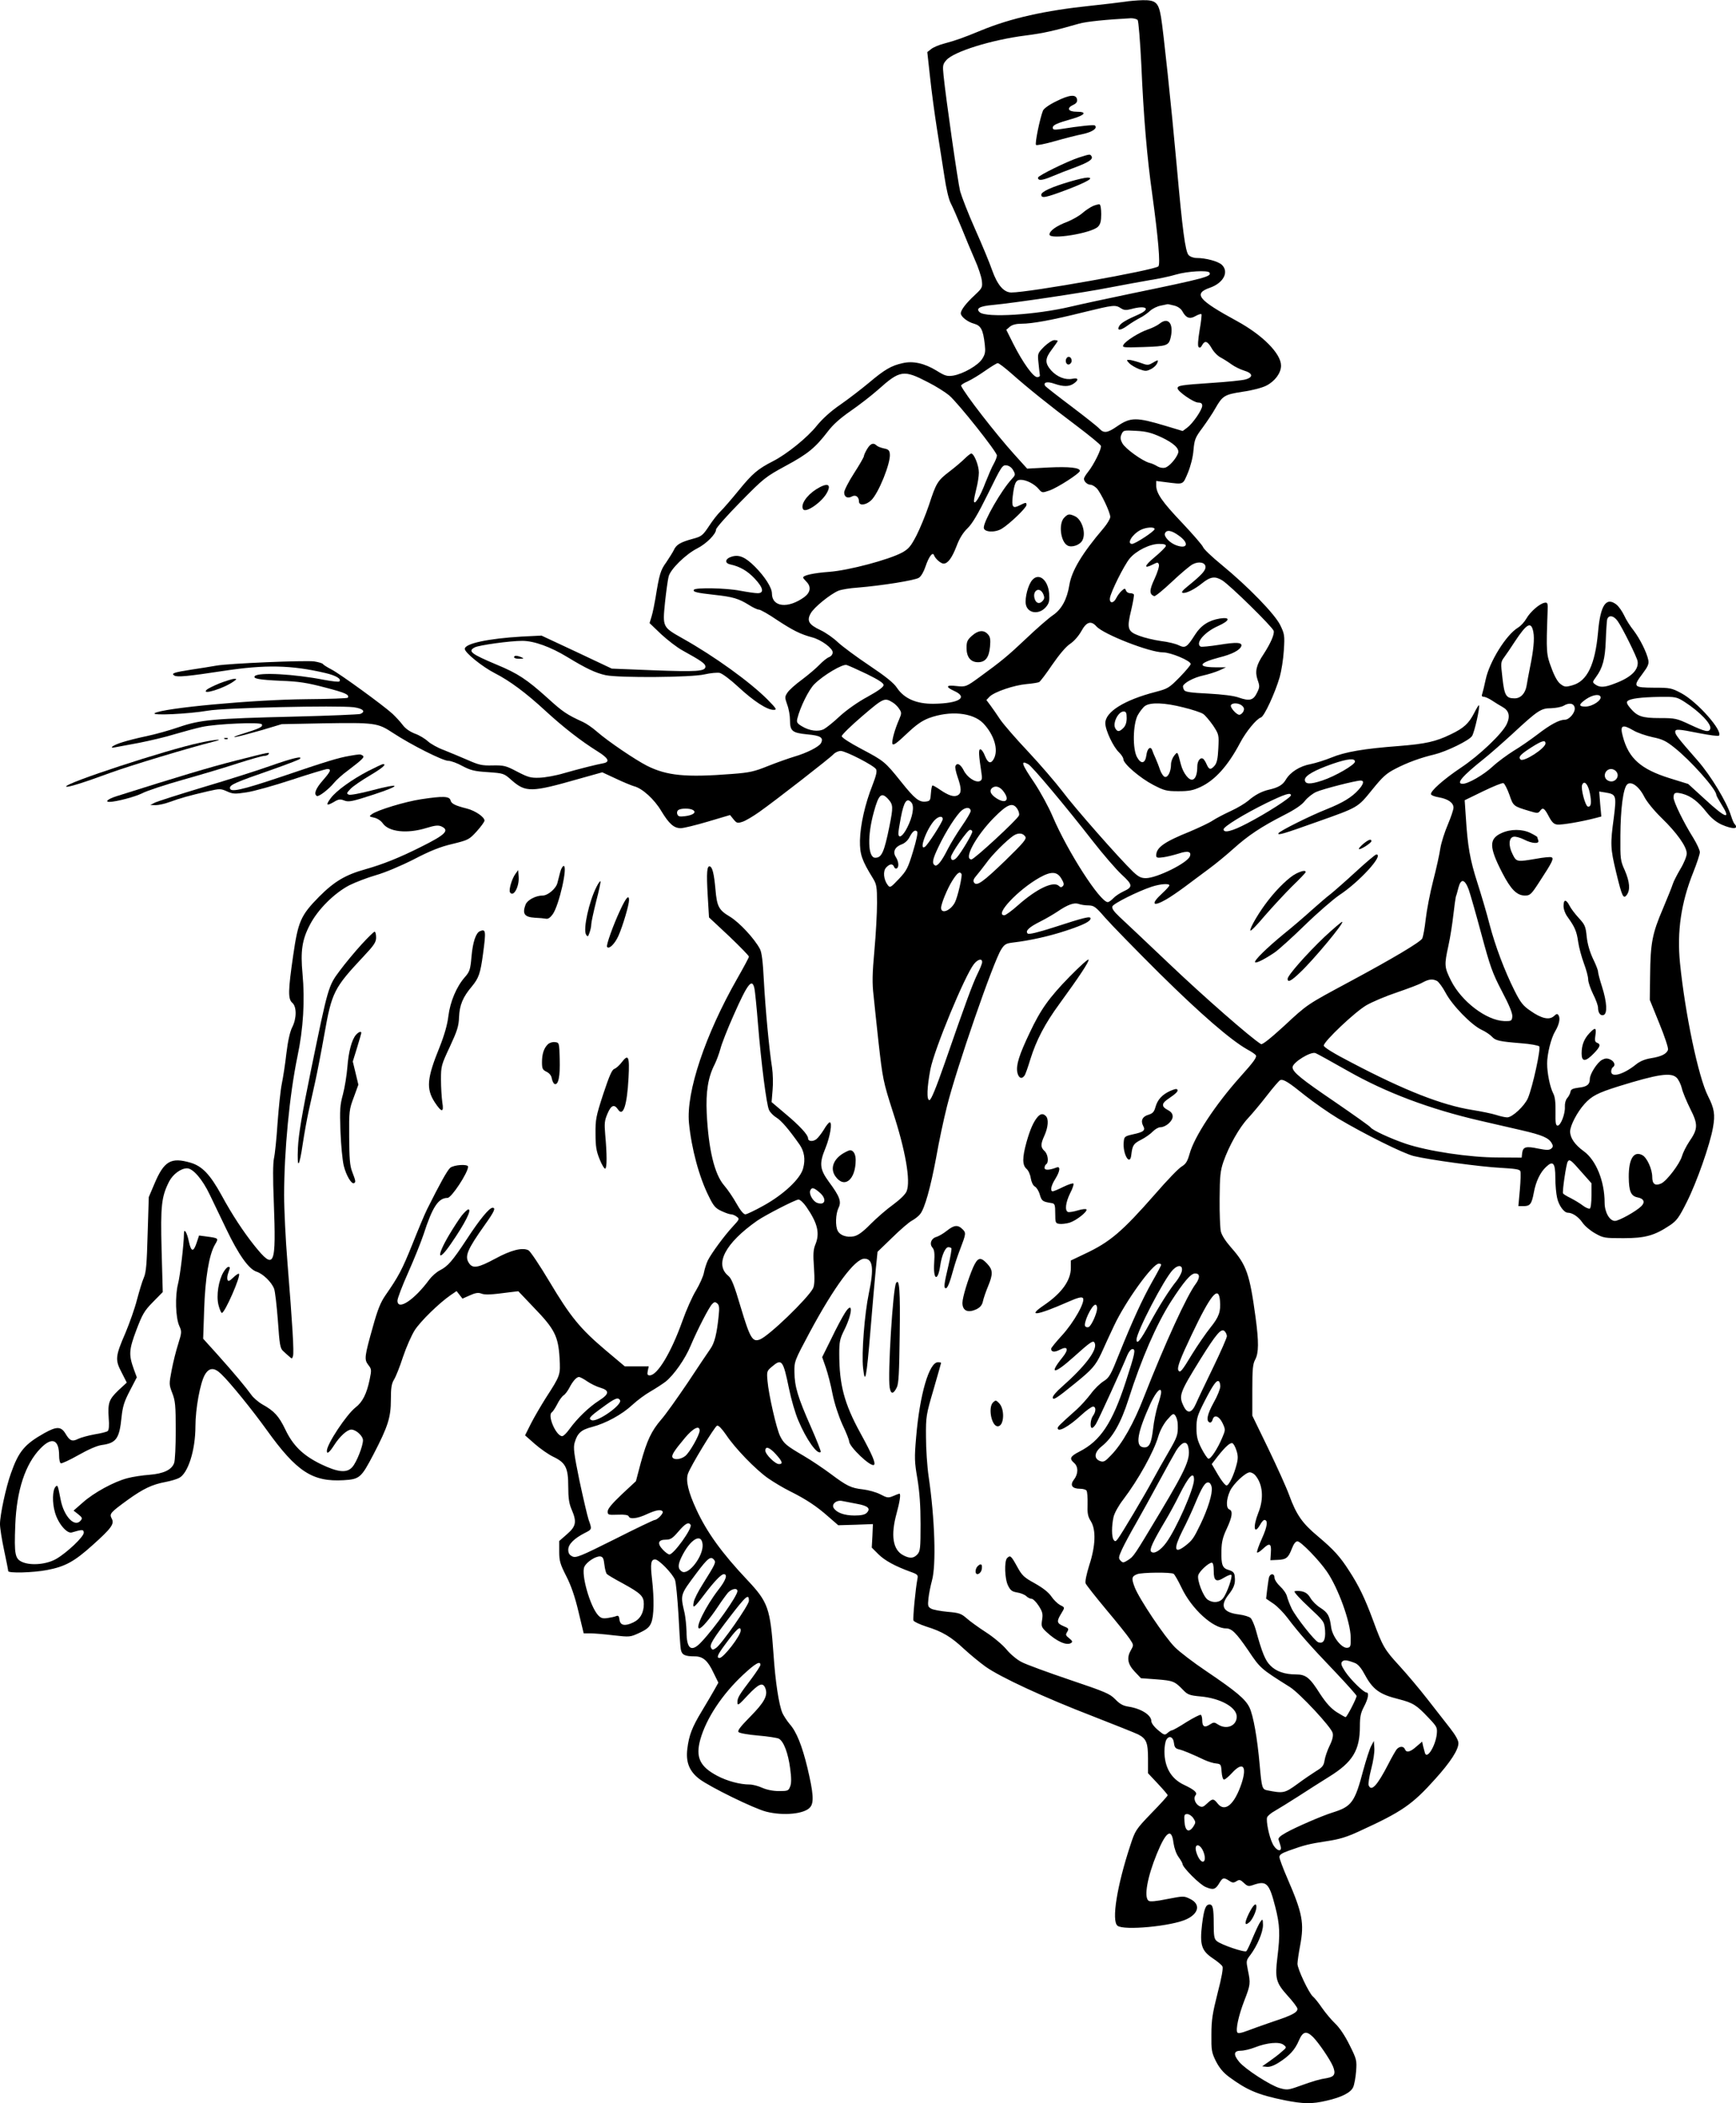 <?xml version="1.0" standalone="no"?>
<!DOCTYPE svg PUBLIC "-//W3C//DTD SVG 20010904//EN"
 "http://www.w3.org/TR/2001/REC-SVG-20010904/DTD/svg10.dtd">
<svg version="1.0" xmlns="http://www.w3.org/2000/svg"
 width="1057pt" height="1280pt" viewBox="0 0 1057 1280"
 preserveAspectRatio="xMidYMid meet">
<g transform="translate(0,1280) scale(0.1,-0.1)"
fill="#000000" stroke="none">
<path d="M6845 12789 c-27 -4 -119 -15 -204 -24 -279 -29 -487 -76 -667 -150
-111 -46 -154 -61 -225 -80 -31 -8 -67 -23 -80 -34 l-23 -18 17 -154 c9 -85
28 -226 42 -314 14 -88 34 -217 45 -287 11 -76 27 -143 39 -165 11 -21 40 -87
65 -148 24 -60 61 -148 81 -194 21 -46 40 -104 43 -128 5 -42 3 -46 -44 -90
-52 -48 -84 -90 -84 -110 0 -20 42 -53 81 -63 42 -12 55 -37 65 -126 5 -43 3
-59 -15 -87 -24 -40 -117 -93 -178 -103 -36 -5 -49 -2 -100 30 -74 45 -143 61
-207 46 -69 -15 -110 -39 -206 -120 -47 -39 -125 -99 -174 -133 -57 -39 -107
-84 -143 -128 -57 -72 -184 -174 -267 -216 -92 -47 -125 -75 -208 -177 -45
-55 -96 -114 -112 -129 -17 -16 -48 -56 -70 -90 -38 -57 -45 -62 -101 -77 -73
-20 -98 -35 -113 -69 -7 -14 -28 -47 -46 -74 -34 -46 -42 -73 -65 -217 -6 -36
-16 -85 -23 -109 l-13 -43 70 -67 c39 -36 97 -81 130 -99 116 -64 140 -81 140
-99 0 -29 -54 -32 -320 -22 l-250 10 -214 101 -214 100 -121 -6 c-202 -12
-346 -42 -346 -75 0 -23 108 -110 185 -149 88 -45 187 -118 305 -227 110 -101
215 -183 319 -248 66 -41 77 -64 34 -72 -43 -8 -139 -32 -238 -60 -49 -15
-117 -27 -151 -28 -53 -2 -69 3 -135 37 -68 36 -80 39 -149 38 -66 -2 -85 3
-155 34 -44 19 -109 46 -144 60 -36 13 -78 37 -95 52 -17 16 -53 38 -79 47
-31 12 -59 31 -75 53 -15 20 -43 50 -62 68 -57 52 -321 244 -372 270 -25 13
-49 28 -52 33 -3 5 -28 12 -54 16 -55 7 -520 -12 -596 -26 -28 -5 -96 -16
-150 -24 -109 -17 -125 -23 -105 -36 17 -11 83 -5 299 28 256 39 413 36 622
-13 64 -15 99 -36 84 -51 -4 -4 -46 1 -94 10 -180 35 -395 47 -420 23 -15 -16
27 -23 156 -29 112 -4 162 -12 272 -41 123 -32 148 -43 138 -62 -2 -4 -115 -8
-253 -9 -327 -3 -873 -54 -923 -85 -24 -16 206 -5 323 15 100 18 788 33 889
21 57 -8 75 -27 39 -41 -10 -3 -189 -11 -398 -16 -497 -12 -573 -19 -703 -63
-57 -20 -147 -45 -200 -56 -54 -11 -119 -28 -147 -37 -56 -17 -86 -39 -45 -31
14 3 79 15 145 27 66 13 165 36 219 53 54 16 129 36 165 44 87 19 356 31 365
16 9 -15 -15 -26 -115 -57 -46 -14 -66 -23 -44 -20 22 4 94 23 160 42 l120 36
249 5 c321 5 335 3 428 -58 111 -73 304 -170 337 -170 16 0 55 -14 87 -32 50
-26 73 -32 155 -37 95 -7 97 -7 144 -49 86 -75 119 -75 409 8 l143 40 84 -39
c46 -22 96 -42 110 -46 49 -12 123 -79 165 -150 48 -79 77 -105 119 -105 17 0
91 18 165 40 l135 40 21 -26 c20 -24 24 -25 55 -15 19 6 64 33 101 59 98 69
432 329 453 352 10 11 30 20 44 20 32 -1 201 -88 215 -111 7 -13 1 -38 -22
-98 -45 -113 -74 -242 -76 -336 -1 -84 11 -120 79 -230 22 -36 25 -51 25 -150
0 -60 -7 -191 -16 -289 -13 -142 -14 -200 -5 -275 5 -53 19 -180 30 -283 25
-223 29 -242 87 -423 77 -235 110 -423 84 -485 -7 -18 -40 -50 -82 -81 -38
-27 -100 -81 -137 -118 -49 -50 -78 -70 -103 -75 -43 -8 -83 6 -97 33 -16 29
-13 103 4 139 20 39 8 71 -59 161 -55 76 -59 110 -20 204 28 69 43 157 26 157
-5 0 -22 -20 -36 -45 -15 -24 -36 -51 -47 -59 -22 -15 -49 -12 -49 7 0 21 -53
78 -137 148 l-85 72 6 73 c4 40 2 101 -3 136 -18 113 -41 361 -50 529 -6 119
-13 173 -24 194 -35 65 -125 161 -182 196 -69 41 -80 62 -89 169 -8 89 -18
132 -33 137 -19 7 -22 -38 -14 -176 l8 -134 122 -114 c66 -63 121 -119 121
-125 0 -5 -32 -65 -71 -133 -195 -342 -312 -691 -294 -879 15 -155 62 -331
122 -449 28 -58 41 -71 76 -87 23 -11 49 -20 58 -20 8 0 24 -6 34 -14 19 -13
18 -16 -22 -59 -53 -57 -130 -162 -153 -207 -9 -19 -20 -53 -24 -75 -4 -22
-26 -71 -48 -108 -23 -37 -60 -121 -83 -186 -68 -191 -152 -331 -199 -331 -14
0 -16 6 -12 27 l6 28 -73 0 -73 0 -119 100 c-152 129 -211 200 -341 418 -58
97 -115 182 -126 188 -36 19 -106 2 -203 -51 -104 -56 -137 -62 -160 -26 -27
41 -10 81 97 232 58 81 68 104 47 104 -20 0 -79 -72 -156 -190 -89 -135 -115
-165 -165 -191 -20 -10 -49 -36 -64 -56 -91 -124 -194 -192 -194 -128 0 13 29
90 65 170 36 81 78 185 94 233 54 167 90 222 146 222 24 0 125 154 125 190 0
17 -86 12 -109 -7 -18 -16 -62 -95 -141 -253 -15 -30 -55 -126 -90 -214 -62
-154 -84 -195 -164 -310 -29 -42 -47 -87 -75 -188 -52 -184 -54 -201 -29 -234
20 -25 21 -30 9 -88 -18 -88 -44 -139 -86 -171 -55 -43 -175 -223 -175 -265 0
-22 17 -8 45 36 34 53 79 94 104 94 29 0 71 -39 71 -65 0 -35 -38 -132 -64
-162 -33 -39 -87 -34 -193 17 -108 53 -169 112 -216 211 -39 81 -67 112 -139
152 -26 15 -57 42 -69 60 -30 42 -103 130 -207 246 l-85 94 6 176 c6 192 30
336 66 397 23 39 23 39 -51 49 l-46 6 -14 -42 c-20 -61 -34 -59 -48 5 -11 55
-30 85 -30 49 0 -63 -23 -256 -36 -306 -19 -74 -15 -207 8 -257 15 -33 15 -39
-7 -109 -13 -40 -31 -112 -40 -160 -16 -84 -16 -87 4 -139 18 -46 21 -74 21
-227 0 -95 -4 -185 -10 -199 -15 -41 -64 -64 -149 -71 -42 -3 -103 -12 -136
-21 -81 -21 -204 -88 -271 -148 l-56 -49 28 -22 c25 -20 27 -25 15 -39 -37
-44 -103 27 -122 129 -17 87 -18 90 -30 78 -20 -20 -22 -98 -4 -158 19 -67 73
-130 102 -121 64 19 73 19 73 -2 0 -24 -101 -120 -166 -158 -57 -34 -152 -43
-206 -21 -47 20 -52 45 -45 226 8 211 61 372 154 467 70 72 113 54 113 -46 0
-21 4 -42 10 -45 5 -3 53 19 106 49 60 34 114 58 143 62 89 12 108 39 121 169
7 66 16 95 51 162 l42 81 -18 49 c-32 89 -30 118 15 238 37 97 48 117 101 171
l60 61 -7 254 c-7 273 -1 326 46 419 23 44 71 80 109 80 36 0 94 -67 139 -162
22 -46 67 -139 100 -208 74 -155 137 -244 184 -259 40 -13 92 -64 107 -104 6
-15 16 -103 23 -194 10 -147 14 -169 32 -185 12 -11 28 -26 38 -34 15 -14 17
-14 22 4 7 21 -3 188 -34 572 -11 135 -20 317 -20 406 0 271 33 612 81 844 36
170 46 342 31 504 -13 138 -3 208 46 300 48 92 147 190 238 238 38 19 111 47
163 62 56 16 149 55 230 96 100 52 162 77 236 94 97 24 101 26 148 77 26 29
47 58 47 65 0 22 -56 60 -106 73 -75 19 -96 30 -101 51 -7 25 -47 26 -179 6
-95 -14 -267 -66 -300 -91 -18 -13 -17 -14 14 -21 19 -4 41 -18 53 -35 37 -52
148 -64 265 -28 52 16 72 18 91 10 52 -24 27 -50 -122 -124 -133 -67 -234
-107 -340 -137 -122 -34 -189 -74 -282 -167 -112 -114 -128 -150 -158 -359
-31 -213 -32 -264 -5 -287 27 -23 27 -95 -1 -149 -13 -26 -26 -82 -35 -157 -7
-64 -20 -147 -28 -186 -8 -38 -19 -146 -26 -240 -6 -93 -16 -190 -22 -215 -6
-29 -7 -121 -1 -260 15 -400 5 -423 -119 -269 -66 83 -135 187 -200 307 -69
125 -117 175 -187 196 -120 35 -162 11 -221 -129 l-34 -80 -7 -225 c-5 -180
-9 -233 -23 -265 -10 -22 -28 -83 -42 -135 -13 -52 -45 -141 -69 -199 -63
-145 -65 -166 -25 -242 l32 -63 -51 -47 c-58 -56 -65 -76 -59 -170 4 -44 1
-72 -6 -78 -6 -5 -42 -14 -80 -20 -38 -7 -82 -19 -99 -27 -37 -19 -52 -13 -78
31 -27 45 -54 45 -128 4 -121 -68 -157 -111 -204 -244 -31 -86 -67 -255 -67
-310 0 -23 11 -94 25 -159 14 -65 25 -122 25 -127 0 -14 150 -10 235 6 112 21
168 52 280 153 115 103 133 129 115 161 -15 29 -8 36 96 112 97 70 151 95 231
110 32 6 69 17 84 25 54 28 99 169 99 314 0 107 29 264 57 313 26 45 57 47
100 5 52 -49 189 -218 276 -339 183 -255 279 -318 469 -307 98 6 107 14 182
157 89 171 106 226 106 333 0 72 4 97 19 122 11 17 36 80 55 139 20 59 52 132
72 163 36 55 147 163 216 211 l38 26 18 -23 18 -23 45 20 c33 15 51 18 69 11
24 -9 54 -8 175 8 l51 6 98 -103 c123 -127 145 -172 153 -302 6 -105 6 -106
-84 -245 -29 -46 -70 -116 -90 -155 l-36 -72 59 -52 c33 -29 83 -64 112 -78
76 -36 92 -67 92 -182 0 -69 5 -103 20 -138 33 -76 28 -103 -27 -151 l-48 -42
0 -65 c0 -57 6 -76 43 -149 29 -56 53 -126 74 -215 l32 -133 41 0 c22 0 85 -5
141 -12 99 -11 101 -11 157 15 45 21 61 34 72 61 17 41 19 143 5 266 -11 94
-7 120 19 120 22 0 107 -87 121 -125 6 -16 15 -111 21 -210 5 -99 11 -194 14
-211 6 -35 24 -44 86 -44 49 0 79 -26 113 -99 l30 -61 -24 -43 c-13 -23 -47
-81 -76 -129 -60 -99 -79 -148 -89 -231 -10 -81 12 -136 73 -183 63 -48 332
-180 407 -199 106 -27 235 -14 268 27 24 28 20 85 -17 241 -32 132 -66 218
-107 264 -17 20 -37 51 -45 68 -22 52 -43 192 -54 355 -20 284 -33 320 -160
455 -154 163 -246 290 -310 429 -49 106 -66 176 -51 218 16 46 162 286 177
292 9 3 29 -18 56 -57 54 -81 177 -208 253 -262 33 -23 94 -60 135 -80 100
-50 163 -92 234 -155 l60 -52 105 3 106 4 -3 -72 -4 -71 40 -40 c39 -39 102
-73 195 -107 45 -16 48 -20 43 -44 -11 -55 -29 -239 -24 -253 3 -7 39 -24 79
-37 97 -30 150 -62 229 -136 36 -33 94 -81 130 -107 91 -65 362 -190 653 -302
136 -53 261 -103 277 -111 50 -26 60 -50 60 -147 l0 -89 60 -64 c33 -35 60
-67 60 -70 0 -4 -44 -53 -99 -109 -96 -100 -99 -105 -129 -197 -81 -245 -115
-458 -78 -488 37 -31 333 -3 422 40 75 36 84 92 20 123 -38 19 -40 18 -140 -1
-68 -14 -105 -17 -113 -10 -29 22 -7 145 51 286 56 137 90 159 101 66 5 -33
17 -67 31 -86 13 -18 24 -37 24 -42 0 -21 107 -128 142 -141 45 -19 59 -15 82
24 20 34 27 36 61 14 19 -13 27 -13 44 -2 17 11 24 9 45 -11 22 -21 29 -22 57
-12 81 28 97 11 134 -134 28 -109 30 -167 13 -305 -16 -131 -9 -156 62 -235
33 -36 60 -72 60 -80 0 -22 -34 -40 -150 -78 -58 -20 -128 -45 -157 -56 -34
-13 -54 -17 -59 -10 -11 18 7 102 42 193 38 98 39 106 22 187 -11 56 -11 58
16 93 41 55 76 137 76 181 -1 37 -2 39 -15 21 -8 -10 -28 -53 -46 -95 -17 -42
-35 -80 -40 -85 -9 -10 -155 39 -181 62 -15 12 -18 32 -18 103 0 94 -5 119
-25 119 -24 0 -34 -27 -46 -121 -15 -125 -3 -161 66 -207 28 -19 54 -40 58
-49 6 -9 -5 -69 -29 -161 -31 -123 -38 -164 -38 -252 -1 -96 1 -110 27 -163
21 -41 44 -69 80 -96 110 -81 176 -109 337 -142 116 -23 168 -24 257 -3 92 21
147 49 162 82 7 15 15 59 18 97 5 67 3 74 -40 160 -27 55 -61 106 -87 130 -23
22 -59 65 -80 95 -21 31 -46 62 -56 70 -24 20 -94 168 -94 199 0 13 7 63 16
110 26 138 15 197 -77 409 -27 62 -49 121 -49 131 0 14 16 24 58 39 95 34 123
41 228 57 80 12 124 25 205 63 256 117 319 161 457 315 93 103 142 178 142
219 0 17 -18 49 -50 90 -27 35 -90 115 -139 178 -49 63 -126 154 -170 202 -91
99 -102 117 -161 278 -50 135 -87 211 -145 300 -56 88 -95 130 -191 211 -94
78 -131 131 -174 249 -17 47 -75 175 -128 285 l-97 200 0 155 c0 129 3 160 18
187 21 40 22 106 2 255 -36 265 -55 320 -149 426 -35 40 -58 76 -63 100 -4 20
-8 109 -7 197 1 137 4 169 23 225 34 97 97 209 150 265 26 28 78 90 115 138
38 49 74 91 81 94 20 7 50 -12 153 -95 52 -41 142 -104 200 -139 160 -95 393
-211 459 -228 94 -23 409 -66 531 -72 86 -5 115 -9 119 -20 3 -8 2 -59 -3
-114 l-9 -99 31 0 c40 0 50 12 63 82 12 67 39 124 75 157 42 40 56 24 56 -66
0 -43 5 -98 11 -123 10 -46 42 -90 65 -90 28 0 65 -25 89 -60 14 -21 49 -50
78 -66 49 -28 58 -29 172 -29 133 0 189 16 282 78 42 28 56 47 104 143 60 119
141 349 159 453 14 78 8 115 -30 190 -59 115 -140 503 -171 811 -19 192 7 368
81 552 22 55 40 110 40 122 0 12 -18 51 -40 87 -58 92 -120 219 -120 245 0 31
10 35 56 23 51 -14 95 -48 145 -112 28 -35 57 -59 91 -75 68 -30 109 -28 79 4
-5 5 -14 27 -21 49 -26 84 -123 245 -204 337 -120 137 -136 158 -136 174 0 19
17 18 147 -8 62 -12 115 -19 119 -15 27 27 -131 206 -228 258 -60 32 -68 34
-168 34 -125 1 -129 5 -69 85 33 44 40 60 35 84 -10 47 -50 127 -89 179 -21
26 -47 67 -58 92 -12 25 -33 55 -47 66 -63 49 -98 -4 -112 -170 -18 -196 -66
-296 -155 -321 -42 -12 -49 -11 -73 7 -18 13 -37 47 -56 99 -31 82 -32 95 -23
344 2 50 0 55 -18 52 -30 -5 -87 -54 -111 -96 -12 -21 -35 -46 -52 -56 -72
-44 -173 -207 -196 -315 -8 -39 -18 -78 -21 -87 -5 -13 -2 -18 8 -18 9 0 32
-10 50 -22 19 -13 49 -31 65 -40 40 -22 49 -56 26 -105 -27 -57 -166 -190
-279 -265 -106 -71 -188 -144 -182 -162 2 -6 23 -14 47 -18 57 -10 90 -33 90
-63 0 -13 -16 -59 -34 -102 -19 -44 -40 -109 -46 -145 -5 -36 -25 -126 -44
-199 -19 -74 -39 -178 -45 -232 -6 -55 -16 -107 -21 -118 -12 -22 -174 -119
-444 -264 -260 -140 -253 -134 -399 -270 -81 -74 -131 -114 -139 -109 -62 38
-351 291 -558 488 -140 133 -277 262 -304 287 -35 33 -47 51 -43 63 7 18 155
92 240 120 52 17 107 21 107 8 0 -5 -20 -27 -45 -50 -70 -64 -57 -83 25 -36
25 14 76 49 115 78 38 29 104 77 145 108 41 30 109 86 150 123 89 80 168 133
307 204 69 35 110 63 129 88 15 19 46 44 69 54 41 18 240 69 270 69 23 0 18
-22 -13 -56 -41 -46 -96 -79 -193 -118 -106 -42 -285 -132 -294 -146 -10 -16
29 -5 230 67 258 91 251 88 339 196 64 79 86 100 143 129 71 37 153 67 238 87
73 18 211 85 228 112 15 23 50 180 42 187 -2 2 -15 -19 -29 -47 -33 -64 -63
-92 -143 -130 -90 -44 -153 -58 -316 -71 -214 -16 -328 -36 -410 -70 -39 -16
-97 -34 -127 -40 -66 -12 -124 -49 -151 -95 -19 -32 -46 -48 -104 -61 -43 -10
-85 -32 -125 -67 -19 -16 -67 -45 -107 -63 -39 -18 -89 -44 -110 -58 -21 -14
-83 -43 -137 -66 -159 -64 -206 -98 -206 -146 0 -14 7 -16 43 -11 23 3 66 14
95 23 54 18 78 12 67 -17 -15 -41 -200 -132 -267 -133 -30 0 -45 7 -79 39 -86
83 -357 391 -430 489 -42 55 -136 164 -208 241 -73 77 -149 165 -170 195 -20
31 -48 70 -61 88 l-24 32 20 21 c30 29 147 69 224 76 36 3 71 9 77 12 7 4 43
51 80 106 43 62 83 110 109 127 24 16 51 47 68 77 31 57 59 66 92 29 43 -48
324 -158 405 -158 48 0 169 -51 169 -71 0 -6 -30 -42 -67 -80 -65 -66 -72 -70
-148 -90 -189 -49 -305 -121 -305 -190 0 -42 49 -146 84 -178 14 -14 26 -32
26 -41 0 -28 102 -115 181 -156 67 -35 81 -39 154 -39 65 0 90 5 135 26 88 41
167 129 240 267 36 69 101 148 128 156 20 7 85 147 114 246 10 36 22 109 25
162 6 92 4 100 -22 154 -33 67 -194 233 -357 367 -59 48 -110 97 -113 108 -4
11 -61 77 -127 147 -122 128 -158 180 -158 228 l0 27 63 -8 c106 -13 98 -17
130 58 17 42 31 96 34 139 6 63 10 75 55 135 27 37 62 89 78 118 44 77 56 84
166 101 58 8 118 24 144 37 53 27 90 77 90 122 0 73 -112 186 -270 272 -235
128 -266 166 -163 202 83 29 118 97 72 140 -23 21 -97 41 -153 41 -19 0 -40 8
-49 18 -20 22 -37 150 -72 542 -33 366 -82 826 -96 908 -15 87 -32 102 -111
101 -35 -1 -85 -5 -113 -10z m82 -111 c5 -7 15 -128 22 -268 14 -325 35 -568
67 -795 36 -263 50 -423 37 -436 -23 -23 -785 -159 -895 -159 -46 0 -85 45
-117 135 -15 44 -62 157 -104 251 -42 94 -82 198 -91 230 -14 56 -87 566 -101
705 -6 60 -5 68 17 93 45 52 276 124 483 150 110 14 175 29 325 72 46 13 167
25 316 33 17 0 36 -5 41 -11z m437 -1537 c15 -23 -23 -34 -469 -126 -148 -31
-317 -67 -375 -81 -211 -50 -513 -69 -554 -35 -27 23 -2 38 79 45 129 12 553
75 710 106 83 16 193 36 245 45 52 8 124 23 160 34 67 20 195 28 204 12z
m-213 -201 c22 -6 41 -20 49 -36 22 -40 45 -48 80 -27 16 9 32 14 35 11 3 -3
-2 -47 -11 -98 -10 -60 -12 -96 -6 -102 7 -7 14 -3 21 11 17 31 33 26 59 -19
12 -22 37 -47 55 -56 17 -9 47 -28 66 -42 18 -13 52 -30 75 -37 54 -16 59 -40
10 -54 -20 -6 -111 -15 -203 -21 -191 -13 -211 -16 -211 -33 0 -19 98 -87 126
-87 17 0 24 -6 24 -19 0 -25 -58 -109 -92 -134 l-27 -20 -103 31 c-180 54
-214 54 -297 -3 -58 -40 -80 -43 -107 -14 -10 12 -88 73 -171 136 -84 63 -155
119 -159 124 -14 23 13 29 55 14 55 -19 91 -19 119 1 32 22 28 37 -8 29 -43
-9 -94 11 -130 51 -39 45 -38 72 5 128 19 26 35 48 35 51 0 3 -10 5 -21 5 -12
0 -39 -18 -62 -40 -39 -40 -40 -41 -34 -98 3 -31 7 -64 8 -72 3 -9 -3 -15 -16
-15 -24 0 -88 89 -146 204 l-42 84 22 19 c15 12 39 18 71 18 65 0 186 22 378
70 184 45 193 46 227 24 19 -12 31 -13 62 -5 90 25 124 3 47 -32 -76 -33 -107
-52 -118 -69 -19 -31 4 -32 47 -1 23 17 58 38 77 48 19 9 47 29 62 43 15 14
44 28 65 32 21 4 40 8 43 9 3 0 21 -4 41 -9z m-995 -411 c98 -87 237 -199 400
-321 78 -59 144 -113 147 -121 6 -17 -44 -117 -79 -160 -13 -16 -24 -34 -24
-41 0 -17 21 -36 40 -36 9 0 26 -10 38 -22 26 -29 82 -146 82 -174 0 -11 -19
-43 -42 -70 -129 -151 -193 -258 -207 -344 -14 -87 -47 -148 -100 -184 -24
-16 -98 -80 -164 -143 -111 -105 -150 -137 -282 -233 -82 -60 -86 -61 -142
-55 -63 8 -68 -5 -13 -30 88 -40 28 -76 -126 -78 -103 -1 -178 31 -222 96 -19
30 -69 70 -169 137 -78 52 -164 116 -191 141 -27 26 -74 59 -106 74 -72 34
-85 57 -60 102 19 36 119 117 169 138 17 7 70 16 118 19 145 12 348 44 372 60
14 9 30 38 40 68 20 60 44 92 52 69 8 -22 42 -51 58 -51 26 0 51 34 79 106 17
46 39 82 67 109 29 28 64 87 126 213 80 163 86 173 111 170 16 -2 32 -13 41
-30 15 -26 14 -29 -10 -55 -62 -67 -169 -253 -169 -294 0 -28 67 -32 109 -7
49 30 151 128 151 145 0 17 -4 16 -41 -2 -42 -22 -50 -12 -43 53 10 83 19 102
49 102 34 0 85 -26 110 -57 20 -23 21 -23 65 -8 49 17 184 104 185 119 1 20
-65 27 -191 21 l-130 -7 -76 84 c-118 131 -304 371 -326 420 -2 5 16 17 40 27
24 11 72 40 107 65 36 25 70 46 76 46 7 0 43 -28 81 -61z m-506 -55 c48 -24
106 -61 129 -80 55 -47 291 -344 291 -366 0 -9 -9 -32 -19 -50 -11 -18 -33
-70 -51 -115 -32 -86 -69 -144 -70 -111 0 9 7 43 15 75 8 31 15 75 15 97 0 43
-29 115 -46 116 -5 0 -23 -14 -39 -30 -17 -17 -58 -52 -92 -78 -75 -57 -83
-71 -127 -206 -20 -59 -54 -142 -76 -185 -35 -67 -48 -82 -88 -104 -80 -43
-323 -108 -442 -117 -96 -7 -160 -21 -160 -35 0 -3 9 -14 20 -25 30 -30 25
-65 -12 -93 -100 -73 -198 -62 -198 22 0 34 -43 102 -103 162 -58 58 -96 75
-140 62 -42 -12 -48 -40 -10 -48 59 -13 105 -40 148 -86 53 -56 59 -89 18 -89
-16 0 -63 7 -106 15 -87 17 -273 20 -282 6 -8 -13 16 -19 125 -31 112 -12 148
-23 209 -61 25 -16 52 -29 62 -29 9 0 59 -28 110 -63 96 -63 143 -87 215 -106
55 -15 124 -66 124 -91 0 -12 -9 -24 -22 -29 -13 -5 -39 -26 -58 -46 -19 -20
-67 -61 -107 -91 -40 -29 -80 -65 -89 -80 -16 -24 -16 -29 -1 -72 10 -26 17
-68 17 -93 0 -68 13 -79 104 -88 82 -7 102 -20 85 -53 -12 -23 -88 -61 -164
-83 -33 -10 -104 -35 -157 -56 -84 -34 -113 -41 -220 -49 -283 -22 -397 -11
-519 50 -72 37 -235 147 -304 207 -27 24 -65 50 -85 59 -99 45 -125 63 -216
146 -127 114 -181 150 -312 204 -154 65 -175 81 -132 104 26 14 216 40 290 40
72 0 173 -37 275 -99 115 -70 173 -97 233 -110 83 -17 522 -14 602 5 35 8 77
12 92 9 16 -4 67 -42 114 -86 93 -86 174 -139 214 -139 22 0 19 6 -35 61 -107
108 -326 266 -519 374 -122 69 -122 68 -107 218 7 67 17 138 22 158 11 45 104
136 175 172 55 28 114 87 114 115 0 9 67 85 148 167 143 145 151 152 276 220
136 73 181 111 257 210 31 41 75 80 137 123 51 35 126 93 168 130 134 120 156
123 304 46z m1419 -334 c77 -36 114 -70 104 -98 -12 -34 -55 -82 -79 -88 -14
-4 -33 0 -47 8 -12 8 -34 18 -48 21 -43 11 -148 87 -165 119 -13 24 -14 36 -5
56 11 24 14 24 89 20 61 -3 94 -12 151 -38z m-39 -560 c0 -13 -118 -90 -137
-90 -35 0 1 59 52 85 34 17 85 20 85 5z m148 -40 c62 -44 54 -82 -12 -60 -41
13 -81 54 -73 74 10 24 40 19 85 -14z m-80 -64 c-2 -7 -32 -37 -67 -66 -65
-54 -70 -75 -11 -45 28 14 31 14 36 0 4 -9 -8 -48 -26 -87 -33 -70 -33 -95 -2
-106 6 -2 55 38 108 88 53 50 110 98 126 106 38 20 78 11 78 -17 0 -22 -25
-49 -105 -114 -36 -29 -45 -41 -33 -43 20 -4 71 21 118 59 50 40 78 44 122 17
48 -30 305 -282 313 -307 6 -20 -18 -75 -62 -143 -44 -65 -53 -105 -36 -155
14 -39 13 -46 -4 -80 -22 -45 -45 -51 -111 -28 -30 11 -97 19 -185 24 -105 5
-140 10 -147 21 -5 8 -8 20 -7 25 7 20 66 52 122 64 32 7 76 21 99 31 l41 19
-67 0 c-111 1 -100 27 26 60 77 19 125 44 134 69 7 23 -30 25 -134 8 -57 -9
-109 -14 -114 -11 -34 21 24 89 108 126 71 32 76 55 10 45 -68 -11 -116 -42
-152 -99 -49 -77 -59 -83 -99 -64 -17 9 -66 21 -109 26 -42 6 -101 20 -132 32
-71 26 -76 44 -48 158 11 47 18 89 16 93 -3 5 -13 8 -24 8 -10 0 -21 7 -24 16
-6 15 -8 15 -27 -2 -11 -10 -25 -29 -32 -43 -16 -34 -43 -35 -39 -1 5 37 86
200 121 242 40 47 122 88 179 88 31 0 43 -4 40 -14z m2751 -455 c29 -40 119
-222 122 -246 7 -52 -40 -98 -140 -135 -61 -24 -90 -25 -117 -6 -19 14 -19 15
3 45 41 55 56 111 60 221 2 58 6 115 8 128 7 31 39 28 64 -7z m-513 -67 c8
-42 1 -112 -20 -214 -8 -41 -18 -92 -21 -113 -8 -47 -36 -77 -73 -77 -52 0
-62 17 -74 123 -11 95 -11 98 12 129 13 18 42 60 63 93 74 112 100 126 113 59z
m-4058 -256 c71 -35 102 -55 102 -67 0 -12 -32 -35 -97 -71 -58 -31 -126 -79
-168 -117 -38 -36 -82 -71 -98 -80 -35 -18 -89 -11 -136 18 -28 17 -32 24 -26
47 17 69 70 176 104 209 54 54 172 124 196 116 11 -3 66 -28 123 -55z m4466
-136 c13 -21 -47 -62 -91 -62 -43 0 -42 13 4 45 37 25 77 33 87 17z m512 -33
c93 -60 168 -137 157 -165 -8 -22 -31 -17 -123 26 -81 38 -90 40 -183 40 -109
0 -138 10 -181 61 -19 22 -24 35 -17 42 16 16 83 24 197 26 96 1 102 0 150
-30z m-4819 -5 c13 -8 30 -25 38 -38 15 -22 15 -28 0 -63 -28 -64 -47 -134
-41 -150 5 -11 26 4 85 60 59 56 93 80 137 97 128 47 267 34 331 -32 66 -70
94 -161 64 -216 -18 -33 -36 -27 -54 18 -8 22 -21 40 -28 40 -12 0 -10 -35 7
-146 5 -33 3 -42 -11 -48 -27 -10 -78 25 -98 67 -19 37 -41 48 -50 24 -3 -7 4
-38 14 -67 24 -69 24 -97 0 -110 -23 -12 -55 -2 -109 35 -20 14 -40 25 -44 25
-4 0 -8 -21 -10 -47 -3 -44 -5 -48 -31 -51 -41 -5 -68 17 -151 121 -98 122
-103 126 -241 199 -70 37 -120 69 -120 78 0 8 56 63 125 122 131 112 136 114
187 82z m1768 -29 c54 -13 108 -31 121 -40 12 -8 39 -40 60 -70 36 -55 36 -57
32 -140 -3 -63 -9 -89 -23 -105 -24 -27 -33 -25 -48 8 -6 15 -16 30 -21 34
-17 12 -36 -13 -36 -46 0 -45 -10 -74 -27 -80 -22 -9 -59 38 -73 92 -21 81
-19 80 -41 53 -10 -13 -19 -36 -19 -51 0 -44 -18 -82 -37 -78 -9 2 -22 21 -30
43 -7 22 -20 54 -27 70 -8 17 -17 38 -20 48 -10 30 -31 13 -36 -29 -7 -51 -32
-57 -57 -12 -28 51 -25 199 4 255 13 23 33 49 45 57 33 23 120 20 233 -9z
m359 9 c12 -12 13 -20 6 -35 -6 -10 -17 -19 -24 -19 -18 0 -59 47 -51 59 9 16
51 13 69 -5z m2024 -12 c4 -28 -33 -72 -60 -72 -34 0 -88 -29 -166 -89 -42
-32 -108 -78 -147 -101 -38 -24 -96 -66 -127 -95 -55 -51 -149 -105 -182 -105
-43 0 -4 46 129 152 39 31 117 100 175 153 153 142 173 155 234 155 28 1 62 7
76 15 35 21 64 15 68 -13z m-2728 -62 c0 -27 -7 -47 -20 -60 -25 -25 -37 -25
-50 -1 -16 32 19 101 51 101 15 0 19 -7 19 -40z m3085 -75 c23 -14 76 -32 116
-41 60 -12 83 -23 134 -64 101 -80 255 -254 255 -287 0 -5 14 -30 30 -56 63
-99 30 -90 -98 28 l-103 94 -113 35 c-176 55 -250 121 -285 254 -19 68 -4 77
64 37z m-535 -79 c0 -30 -134 -116 -152 -98 -15 15 -2 30 65 73 64 41 87 48
87 25z m-1160 -111 c0 -19 -120 -89 -199 -115 -75 -25 -106 -23 -106 5 0 25
61 59 170 97 91 31 135 35 135 13z m-1989 -16 c23 -12 226 -254 392 -467 63
-81 142 -172 176 -204 69 -63 70 -76 11 -103 -21 -10 -49 -28 -61 -41 -12 -13
-28 -24 -34 -24 -47 0 -245 308 -336 522 -24 57 -74 148 -111 204 -79 116 -86
140 -37 113z m3577 -41 c32 -32 -8 -80 -48 -58 -34 18 -19 70 20 70 9 0 21 -5
28 -12z m-648 -144 c24 -70 24 -70 120 -99 49 -15 55 -15 66 -1 18 25 27 19
54 -32 19 -36 31 -48 52 -50 26 -3 146 17 230 39 l38 10 -7 76 -6 76 38 -6
c66 -11 68 -17 51 -153 -22 -161 -21 -186 14 -332 36 -149 44 -166 65 -138 22
30 18 79 -12 149 -27 59 -28 69 -27 212 1 163 17 287 41 311 24 23 72 -11 104
-74 15 -30 58 -83 105 -129 95 -92 154 -176 154 -217 0 -17 -17 -59 -39 -95
-21 -36 -42 -77 -46 -91 -4 -14 -31 -81 -60 -150 -65 -151 -76 -210 -78 -405
l-2 -150 58 -143 c32 -78 56 -150 53 -160 -8 -26 -41 -42 -104 -52 -37 -6 -68
-19 -91 -38 -76 -61 -151 -82 -151 -43 0 11 5 23 10 26 18 11 10 35 -15 47
-20 9 -31 8 -51 -2 -29 -16 -74 -86 -74 -116 0 -34 -18 -48 -67 -53 -37 -5
-49 -10 -51 -26 -2 -11 -11 -28 -20 -38 -9 -10 -15 -32 -14 -52 3 -42 -25
-115 -44 -115 -12 0 -14 17 -13 83 1 57 -3 93 -14 113 -20 39 -37 124 -37 182
0 58 24 155 49 196 24 40 32 78 21 96 -7 12 -12 12 -29 -4 -28 -25 -75 -15
-142 32 -46 31 -61 51 -97 122 -62 124 -118 273 -153 406 -16 64 -50 178 -74
253 -45 140 -59 221 -70 398 l-7 103 111 54 c62 30 118 53 125 50 7 -3 23 -34
36 -70z m490 10 c12 -59 8 -88 -13 -82 -15 5 -43 109 -34 131 12 31 36 6 47
-49z m-3566 4 c35 -50 7 -71 -47 -36 -39 25 -47 51 -20 67 21 11 46 0 67 -31z
m1746 -18 c0 -14 -149 -110 -265 -170 -93 -49 -145 -62 -145 -37 1 17 123 92
259 159 115 56 151 67 151 48z m-2453 -22 c32 -36 32 -48 8 -169 -32 -157 -47
-189 -86 -189 -45 0 -49 134 -8 280 29 106 46 121 86 78z m143 -23 c18 -22 7
-86 -26 -151 -27 -54 -54 -71 -54 -35 0 11 7 54 15 96 19 99 37 124 65 90z
m645 -39 c8 -13 13 -30 9 -39 -9 -24 -272 -267 -289 -267 -50 0 26 141 136
253 84 85 116 97 144 53z m-285 -12 c0 -8 -24 -49 -54 -92 -29 -42 -67 -104
-84 -137 -38 -76 -65 -110 -80 -101 -19 12 -14 37 22 112 45 95 112 199 143
223 26 21 53 18 53 -5z m-1690 6 c22 -14 0 -31 -49 -37 -33 -4 -42 -2 -47 12
-4 10 -1 21 7 26 18 11 70 11 89 -1z m1520 -55 c0 -16 -92 -159 -109 -169 -38
-24 10 109 59 162 24 25 50 29 50 7z m-181 -197 c-31 -102 -39 -117 -86 -167
-51 -54 -54 -55 -68 -37 -25 33 -30 84 -10 106 22 24 41 26 49 4 3 -8 10 -12
16 -9 15 9 12 42 -6 70 -20 31 -5 62 37 77 17 6 37 24 46 42 19 37 34 49 47
36 6 -6 -4 -53 -25 -122z m361 121 c0 -15 -67 -127 -93 -156 -20 -23 -37 -22
-37 1 0 21 101 166 116 166 8 0 14 -5 14 -11z m323 -31 c9 -13 -12 -38 -122
-145 -138 -133 -175 -159 -191 -133 -6 10 -2 22 14 40 12 14 39 48 59 75 37
53 125 140 167 169 30 20 59 17 73 -6z m-389 -226 c7 -11 -23 -141 -40 -174
-26 -50 -84 -73 -84 -33 0 25 39 120 70 168 29 45 43 56 54 39z m609 -30 c15
-25 17 -36 8 -45 -8 -8 -14 -8 -23 1 -33 33 -136 -16 -253 -120 -36 -32 -72
-58 -80 -58 -63 0 85 157 216 230 70 39 106 37 132 -8z m2479 -64 c9 -25 44
-147 77 -270 54 -200 67 -238 126 -351 46 -87 65 -135 63 -154 -3 -26 -6 -28
-49 -27 -109 4 -260 119 -324 246 -41 82 -42 94 -16 213 11 50 24 133 30 187
6 53 13 102 15 110 3 7 10 32 16 56 15 57 38 53 62 -10z m-2314 -98 c33 -1 43
-8 101 -75 36 -41 184 -193 330 -338 252 -249 435 -407 536 -464 25 -13 47
-29 51 -34 8 -13 -10 -38 -96 -134 -151 -169 -278 -362 -307 -467 -13 -46 -23
-62 -48 -77 -18 -10 -91 -86 -162 -168 -202 -230 -275 -292 -429 -364 l-84
-40 0 -45 c0 -76 -55 -153 -162 -226 -108 -73 -47 -65 140 17 63 28 87 34 95
26 19 -19 -55 -150 -129 -230 -35 -38 -64 -74 -64 -79 0 -20 20 -23 51 -7 51
27 59 4 17 -47 -84 -104 -50 -103 67 2 108 97 123 107 131 85 16 -41 -60 -141
-203 -267 -29 -25 -53 -53 -53 -62 0 -21 23 -6 135 85 105 85 125 108 161 184
17 39 52 114 77 167 70 149 235 378 273 378 8 0 14 -3 14 -7 0 -4 -24 -50 -54
-102 -62 -110 -122 -242 -203 -443 -50 -126 -59 -142 -94 -164 -21 -13 -56
-47 -77 -76 -22 -29 -61 -73 -88 -97 -103 -92 -114 -103 -114 -112 0 -28 66 8
141 77 32 30 66 54 74 54 19 0 19 -30 0 -56 -16 -21 -20 -74 -6 -74 5 0 15 10
23 23 14 21 161 343 192 420 9 21 22 37 31 37 21 0 17 -23 -41 -200 -82 -251
-154 -359 -282 -424 -56 -29 -63 -42 -32 -69 26 -22 26 -67 -1 -101 -26 -34
-12 -56 37 -56 18 0 36 -5 40 -12 4 -7 7 -43 6 -81 -2 -56 1 -75 20 -105 32
-52 29 -149 -10 -268 -17 -55 -26 -98 -22 -110 4 -10 61 -82 125 -159 65 -77
129 -157 143 -178 25 -37 25 -39 9 -67 -28 -47 -22 -86 21 -132 l39 -41 96 -7
c100 -8 109 -11 162 -66 26 -27 39 -32 105 -38 121 -11 220 -66 220 -123 0
-56 -62 -82 -115 -47 -21 14 -26 14 -49 -1 -31 -21 -46 -13 -46 25 0 16 -4 31
-8 34 -5 3 -44 -17 -88 -44 -43 -28 -83 -50 -88 -50 -5 0 -17 -7 -27 -16 -17
-15 -21 -14 -58 17 -24 20 -41 43 -41 55 0 37 -62 76 -139 88 -33 5 -53 16
-81 45 -33 34 -60 45 -279 119 -133 45 -264 93 -290 107 -27 13 -68 47 -92 76
-24 29 -80 76 -125 105 -45 29 -99 68 -119 86 -33 29 -47 33 -115 39 -42 4
-87 12 -100 19 -20 11 -22 17 -17 63 3 29 13 77 21 107 27 93 18 378 -20 635
-9 61 -16 169 -16 240 -1 125 1 136 46 289 25 87 46 160 46 162 0 2 -8 4 -19
4 -54 0 -111 -196 -133 -456 -11 -127 -10 -151 8 -255 13 -80 19 -162 19 -275
0 -145 -2 -164 -19 -183 -23 -25 -46 -27 -86 -6 -64 33 -78 121 -41 255 19 69
27 120 17 120 -2 0 -19 -6 -37 -14 -31 -13 -37 -12 -79 10 -25 13 -72 26 -105
30 -73 8 -98 20 -198 95 -43 32 -117 82 -165 110 -104 61 -119 73 -142 119
-22 43 -70 253 -77 336 -5 58 -4 61 27 87 60 51 68 41 104 -134 13 -64 38
-150 56 -192 49 -117 117 -213 137 -193 3 3 -24 71 -60 153 -79 179 -99 244
-100 332 -1 66 0 69 92 241 149 278 276 450 334 450 52 0 59 -59 27 -211 -26
-124 -45 -365 -35 -454 12 -109 21 -60 45 230 12 143 26 309 32 368 l11 109
89 86 c49 48 103 95 121 104 18 10 40 27 49 39 28 33 64 163 98 345 16 93 46
233 66 312 56 226 282 880 330 954 20 32 30 37 71 42 104 12 223 39 323 72
109 36 150 57 150 75 0 15 -38 6 -219 -53 -103 -33 -157 -46 -164 -39 -16 16
9 39 77 73 34 17 80 44 104 60 63 43 102 57 130 47 13 -5 40 -9 60 -9z m-648
-345 c0 -9 -13 -41 -29 -73 -29 -60 -70 -170 -199 -542 -53 -152 -83 -225 -93
-225 -18 0 -15 77 6 188 24 122 209 569 265 640 24 30 50 36 50 12z m2770
-115 c10 -6 34 -38 52 -72 40 -76 157 -196 219 -225 24 -11 52 -30 63 -42 22
-24 44 -29 179 -40 54 -4 103 -13 109 -19 11 -11 -40 -247 -69 -315 -21 -48
-95 -117 -126 -117 -13 0 -43 7 -68 15 -24 8 -89 21 -144 30 -184 29 -412 118
-739 290 -105 54 -166 92 -166 102 0 25 190 205 259 245 36 21 119 56 185 78
67 23 137 49 156 60 40 22 63 24 90 10z m-4156 -48 c3 -15 13 -110 21 -212 20
-244 52 -492 67 -524 6 -15 27 -36 45 -47 31 -19 76 -72 141 -164 29 -42 37
-90 22 -145 -16 -63 -118 -159 -241 -227 -52 -29 -102 -53 -111 -53 -11 0 -31
25 -54 66 -20 36 -54 86 -75 110 -59 68 -95 219 -106 439 -6 131 8 219 48 297
11 22 27 65 35 94 7 29 43 121 80 204 87 197 114 231 128 162z m3612 -499
c232 -132 500 -233 809 -304 72 -17 185 -43 252 -58 125 -29 164 -46 182 -80
8 -14 7 -22 -4 -31 -12 -10 -28 -10 -79 0 -75 16 -93 11 -98 -27 l-3 -28 -145
1 c-173 0 -425 38 -562 84 -91 31 -202 82 -213 99 -3 6 -102 76 -220 157 -203
138 -255 180 -255 209 0 29 111 98 140 86 9 -3 97 -52 196 -108z m2003 -42
c11 -11 25 -39 31 -63 5 -24 29 -80 51 -125 49 -96 48 -123 -6 -201 -18 -27
-38 -67 -44 -88 -13 -46 -92 -150 -126 -166 -37 -17 -55 -4 -55 39 0 48 -32
118 -60 133 -52 28 -84 -22 -83 -134 1 -86 13 -115 54 -123 38 -7 47 -29 23
-53 -32 -32 -137 -90 -161 -90 -33 0 -63 53 -63 111 0 130 -52 259 -127 313
-54 39 -83 81 -83 120 0 36 43 118 87 167 45 50 81 68 208 108 242 75 320 86
354 52z m-581 -572 l62 -70 0 -74 c0 -41 -4 -77 -10 -80 -5 -3 -25 5 -42 18
-18 14 -52 34 -75 46 -23 11 -44 24 -46 28 -6 10 19 178 28 193 11 18 19 12
83 -61z m-4639 -125 c47 -39 37 -83 -14 -64 -25 9 -50 53 -42 74 9 22 21 20
56 -10z m-79 -89 c69 -100 83 -161 54 -230 -12 -30 -14 -58 -8 -139 5 -75 3
-109 -6 -127 -33 -62 -266 -287 -322 -310 -46 -19 -61 6 -118 196 -39 132 -56
175 -75 190 -87 71 -20 199 175 336 51 35 232 128 252 129 9 0 31 -20 48 -45z
m2285 -394 c-4 -14 -18 -39 -31 -56 -43 -52 -109 -157 -163 -257 -56 -104 -81
-135 -81 -100 0 46 170 373 221 424 34 35 64 29 54 -11z m105 -30 c0 -10 -8
-29 -18 -42 -55 -72 -187 -360 -317 -691 -62 -160 -132 -284 -200 -354 -36
-38 -45 -43 -66 -36 -41 15 -37 54 10 91 65 52 116 141 162 285 79 248 170
455 256 591 80 124 123 175 149 175 17 0 24 -6 24 -19z m128 -146 c6 -66 -6
-100 -58 -164 -27 -34 -77 -106 -111 -161 -64 -106 -74 -117 -84 -100 -10 16
11 71 81 218 116 244 164 303 172 207z m-3052 -90 c-11 -110 -25 -168 -51
-204 -14 -20 -76 -112 -138 -206 -63 -93 -135 -195 -162 -225 -59 -69 -86
-126 -124 -264 l-29 -110 -86 -80 c-59 -56 -86 -88 -86 -104 0 -21 3 -22 62
-20 41 2 63 -2 66 -10 6 -19 53 -14 110 13 57 26 87 31 97 16 6 -11 -33 -51
-49 -51 -5 0 -115 -52 -243 -117 -210 -105 -235 -115 -258 -105 -18 9 -25 19
-25 41 0 33 35 68 101 102 44 22 44 22 23 80 -8 24 -33 132 -56 239 -34 166
-38 200 -29 231 17 58 40 78 106 95 84 22 183 76 246 135 29 27 78 63 108 80
31 18 73 45 94 61 50 40 119 138 152 218 41 97 112 235 131 254 13 14 19 14
31 4 12 -10 14 -26 9 -73z m2304 43 c0 -28 -33 -103 -50 -113 -6 -4 -16 -3
-22 3 -15 15 39 132 62 132 6 0 10 -10 10 -22z m790 -170 c0 -10 -38 -96 -84
-191 -46 -95 -93 -193 -104 -219 -26 -59 -52 -64 -76 -14 -30 63 -24 79 104
286 95 152 125 187 145 170 8 -7 15 -21 15 -32z m-3894 -275 c21 -14 57 -32
79 -38 57 -17 56 -38 -7 -78 -61 -39 -133 -108 -180 -173 -17 -24 -37 -44 -45
-44 -37 0 -92 127 -63 145 6 4 20 25 32 48 11 23 29 48 39 55 11 7 26 28 35
45 21 41 44 67 59 67 7 0 30 -12 51 -27z m3854 -30 c0 -15 -18 -60 -41 -100
-39 -71 -47 -112 -23 -120 6 -2 14 5 17 17 9 34 40 23 61 -21 18 -39 18 -41
-2 -88 -28 -67 -71 -133 -85 -128 -6 2 -25 30 -42 63 -24 48 -30 71 -30 124 0
58 5 75 48 160 52 101 74 133 88 124 5 -3 9 -17 9 -31z m-360 -37 c0 -8 -9
-44 -21 -80 -11 -37 -24 -100 -28 -140 -11 -93 -24 -118 -59 -114 -52 6 -38
89 45 271 33 69 63 100 63 63z m-3295 -47 c17 -26 -137 -135 -172 -122 -23 9
-15 20 64 77 77 57 96 65 108 45z m3396 -148 c2 -63 -2 -74 -55 -166 -29 -49
-72 -126 -96 -170 -51 -95 -192 -332 -214 -360 -13 -17 -17 -18 -26 -5 -12 19
-12 83 0 138 6 25 31 70 59 106 92 121 187 292 214 386 10 33 31 73 53 99 35
40 39 42 51 25 7 -10 14 -34 14 -53z m-2911 -37 c0 -26 -61 -134 -88 -155 -27
-21 -67 -25 -77 -9 -8 13 8 39 75 119 50 60 90 80 90 45z m2974 -96 c18 -70
-6 -127 -171 -403 -161 -268 -159 -266 -196 -290 -26 -16 -30 -17 -44 -3 -14
15 -13 21 9 70 14 30 52 101 85 158 33 58 95 170 138 250 43 80 91 166 107
193 33 51 62 61 72 25z m294 -24 c10 -30 11 -49 2 -84 -17 -67 -47 -130 -62
-130 -8 0 -31 29 -52 65 l-38 65 37 48 c47 59 75 84 89 79 6 -2 17 -21 24 -43z
m-2804 -24 c40 -44 45 -60 19 -60 -23 0 -83 59 -83 82 0 29 25 21 64 -22z
m2918 -127 c47 -54 55 -143 19 -231 -33 -84 -26 -136 11 -72 9 17 21 30 26 30
24 0 19 -39 -14 -112 -20 -44 -33 -82 -30 -86 4 -3 19 7 34 21 42 40 54 35 50
-20 l-3 -48 43 2 c54 2 66 12 88 69 11 29 23 44 34 44 20 0 131 -114 179 -184
69 -100 144 -307 145 -401 1 -54 -1 -60 -20 -63 -34 -5 -91 67 -99 125 -9 70
-20 89 -65 118 -23 14 -50 41 -61 60 -15 25 -30 36 -55 41 -19 3 -38 3 -42 -1
-4 -4 35 -47 87 -95 93 -87 94 -88 99 -142 4 -58 -10 -84 -42 -72 -22 9 -133
149 -161 204 -12 25 -25 59 -29 75 -4 17 -23 44 -42 61 -19 18 -34 41 -34 53
0 28 -28 27 -34 -1 -3 -13 -7 -46 -11 -75 l-6 -52 44 -30 c24 -16 63 -56 87
-88 64 -85 139 -171 288 -326 72 -76 132 -143 132 -148 0 -14 -59 -129 -67
-129 -3 0 -28 14 -55 31 -35 23 -63 54 -100 110 -63 100 -87 119 -147 119 -68
0 -121 18 -156 54 -31 30 -51 79 -89 218 -9 31 -23 63 -31 71 -8 8 -40 18 -72
22 -97 12 -117 51 -63 120 34 43 43 69 38 111 -2 23 -10 31 -35 39 -40 11 -48
30 -46 118 1 53 8 82 32 133 34 73 39 109 16 118 -21 8 -19 62 4 112 20 44 95
114 121 114 9 0 24 -8 32 -17z m-372 -28 c0 -55 -107 -298 -169 -383 -35 -48
-75 -72 -92 -55 -12 12 9 58 85 186 26 43 65 115 87 160 57 114 89 147 89 92z
m108 -48 c5 -38 -23 -128 -68 -222 -42 -87 -51 -100 -94 -133 -67 -51 -72 -19
-16 93 23 44 57 117 76 163 43 103 62 134 83 130 9 -2 17 -15 19 -31z m-2160
-99 c68 -12 85 -29 59 -55 -11 -11 -34 -16 -74 -16 -62 0 -109 17 -127 46 -15
24 19 51 54 42 14 -3 54 -10 88 -17z m-1013 -128 c12 -20 -103 -180 -129 -180
-7 0 -25 13 -40 29 -36 38 -29 61 18 61 29 0 41 8 77 50 42 49 62 60 74 40z
m73 -120 c5 -70 -86 -189 -126 -164 -25 16 -26 39 -3 87 53 110 123 152 129
77z m-598 -122 c3 -27 10 -52 15 -57 6 -6 48 -31 95 -56 113 -62 130 -79 130
-127 0 -53 -22 -92 -65 -112 -50 -24 -79 -18 -83 17 -3 22 -7 27 -20 22 -9 -4
-33 -9 -53 -12 -29 -4 -40 -1 -57 17 -49 53 -105 249 -84 295 14 30 70 66 97
63 16 -2 21 -13 25 -50z m668 29 c13 -15 7 -26 -70 -149 -26 -41 -51 -89 -54
-108 -9 -44 3 -35 62 43 62 82 105 127 121 127 25 0 13 -37 -33 -95 -77 -100
-144 -235 -116 -235 14 0 63 57 113 132 23 35 51 73 62 86 23 24 57 30 57 9 0
-29 -138 -224 -219 -309 -61 -66 -91 -45 -91 64 -1 35 -6 83 -11 108 -27 119
-30 110 73 248 69 92 86 104 106 79z m3042 -67 c0 -62 15 -71 65 -40 20 12 39
19 42 16 10 -9 -27 -114 -50 -142 -21 -28 -62 -31 -94 -9 -27 19 -66 120 -57
149 7 24 62 75 82 76 8 0 12 -17 12 -50z m-244 -18 c6 -4 28 -42 48 -84 61
-129 191 -248 271 -248 35 0 62 -27 136 -135 73 -109 75 -110 253 -222 59 -37
252 -244 260 -279 5 -17 -1 -43 -18 -77 -14 -29 -28 -69 -31 -90 -5 -32 -14
-43 -51 -65 -24 -15 -77 -51 -116 -80 -76 -55 -84 -57 -184 -37 -29 6 -32 17
-44 153 -15 169 -39 301 -62 350 -24 51 -80 98 -265 223 -76 51 -161 116 -189
144 -62 62 -218 295 -245 365 -21 55 -19 67 15 80 26 11 207 13 222 2z m-2586
-164 c0 -26 -167 -265 -200 -287 -19 -13 -23 -13 -30 0 -12 18 11 55 113 188
100 130 117 145 117 99z m-50 -181 c0 -31 -105 -167 -129 -167 -20 0 -12 20
31 78 72 98 98 122 98 89z m3741 -198 c17 -7 37 -30 54 -62 53 -99 92 -128
213 -158 85 -22 107 -35 181 -114 51 -54 53 -58 49 -100 -9 -73 -60 -154 -72
-113 -2 7 -7 26 -11 41 l-6 28 -35 -30 c-38 -34 -61 -39 -70 -16 -8 20 -34 19
-51 -2 -7 -10 -30 -49 -49 -87 -69 -134 -105 -172 -121 -130 -3 8 4 53 16 99
12 45 21 102 19 126 l-3 44 -16 -30 c-9 -16 -31 -84 -49 -150 -51 -193 -70
-219 -185 -255 -65 -20 -226 -90 -283 -122 -41 -23 -52 -34 -46 -47 3 -9 9
-27 12 -39 8 -38 -30 -24 -50 19 -21 42 -40 136 -33 159 3 9 24 27 48 40 23
13 87 53 142 88 55 36 139 89 187 119 144 89 188 161 188 308 0 58 5 81 25
119 26 49 32 86 15 86 -17 0 -98 79 -130 128 -23 35 -27 48 -19 59 12 13 28
12 80 -8z m-3621 -11 c0 -6 -24 -43 -53 -82 -79 -104 -87 -118 -87 -146 0 -22
7 -18 63 43 68 72 92 81 107 43 17 -44 -6 -86 -92 -173 -62 -63 -79 -86 -71
-94 7 -7 60 -16 119 -21 59 -5 116 -14 126 -19 30 -16 57 -89 69 -181 8 -58 8
-91 0 -110 -10 -26 -14 -28 -68 -28 -36 0 -75 8 -102 20 -24 11 -58 20 -77 20
-58 0 -137 21 -197 53 -106 56 -133 113 -103 221 36 128 133 275 262 395 72
67 104 86 104 59z m2518 -476 c3 -25 9 -33 30 -38 26 -6 74 -26 157 -65 22
-10 54 -20 70 -21 28 -3 30 -6 33 -50 2 -28 8 -48 15 -48 6 0 28 18 48 40 66
72 93 43 59 -62 -43 -129 -101 -179 -145 -125 -26 33 -32 33 -66 1 -22 -21
-30 -24 -47 -15 -25 14 -37 48 -23 65 14 16 -6 34 -72 65 -77 37 -117 107
-117 203 0 27 5 58 11 69 16 30 43 20 47 -19z m118 -457 c15 -23 15 -27 0 -51
-27 -40 -50 -28 -54 29 -3 42 -1 47 17 47 11 0 28 -11 37 -25z m60 -201 c25
-60 -2 -90 -31 -34 -8 16 -15 38 -15 50 0 33 30 23 46 -16z m669 -1131 c35
-36 102 -134 121 -178 18 -45 10 -63 -34 -71 -50 -8 -84 -18 -170 -49 -70 -25
-76 -25 -122 -12 -57 17 -207 114 -244 158 -38 45 -35 69 9 69 19 0 57 9 85
20 73 29 150 36 175 16 20 -16 20 -16 -12 -43 -17 -16 -51 -41 -75 -58 l-43
-30 28 -3 c18 -2 44 7 75 27 64 41 97 77 121 134 24 55 45 60 86 20z"/>
<path d="M6432 12184 c-44 -21 -77 -45 -82 -58 -19 -49 -50 -200 -42 -208 4
-4 56 6 115 23 59 17 135 36 169 43 58 12 92 35 75 52 -6 6 -86 -2 -219 -23
-30 -4 -38 -2 -38 10 0 16 24 27 119 54 79 23 92 43 27 43 -53 0 -64 22 -21
42 18 8 25 18 23 32 -5 34 -46 30 -126 -10z"/>
<path d="M6568 11841 c-68 -22 -248 -110 -248 -122 0 -20 24 -18 82 6 35 15
99 40 143 56 85 32 112 50 101 68 -9 14 -9 14 -78 -8z"/>
<path d="M6515 11695 c-113 -33 -175 -62 -175 -80 0 -24 27 -18 155 30 125 48
172 75 125 74 -14 0 -61 -11 -105 -24z"/>
<path d="M6654 11546 c-17 -8 -46 -27 -65 -44 -20 -17 -61 -40 -91 -52 -65
-24 -108 -55 -108 -77 0 -34 254 7 295 47 15 15 20 34 20 77 0 31 -4 57 -10
59 -5 2 -24 -3 -41 -10z"/>
<path d="M7060 10830 c-14 -11 -46 -27 -71 -35 -55 -19 -136 -70 -149 -94 -8
-16 0 -17 123 -13 144 5 154 8 166 63 17 82 -17 121 -69 79z"/>
<path d="M6497 10624 c-15 -15 -7 -45 11 -42 9 2 17 12 17 22 0 20 -16 31 -28
20z"/>
<path d="M6875 10590 c9 -10 37 -27 60 -36 39 -14 45 -14 73 0 25 13 42 34 42
52 0 3 -14 -3 -30 -13 -29 -17 -33 -17 -79 0 -27 9 -57 17 -66 17 -17 0 -17
-1 0 -20z"/>
<path d="M6480 9650 c-36 -36 -23 -147 20 -170 26 -14 75 3 90 31 24 44 -2
128 -46 148 -34 15 -41 14 -64 -9z"/>
<path d="M6286 9271 c-26 -28 -47 -109 -40 -149 11 -57 84 -65 125 -13 17 21
20 36 17 79 -7 83 -62 128 -102 83z m66 -86 c8 -19 8 -28 -2 -40 -18 -22 -39
-19 -49 7 -19 52 28 83 51 33z"/>
<path d="M5918 8931 c-28 -25 -33 -36 -33 -74 0 -56 25 -87 70 -87 45 0 67 29
73 95 4 44 1 60 -13 75 -25 28 -59 25 -97 -9z"/>
<path d="M5280 10068 c-11 -18 -20 -38 -20 -44 0 -6 -27 -53 -60 -104 -33 -51
-60 -104 -60 -117 0 -28 21 -39 48 -24 22 12 42 -3 42 -31 0 -27 42 -23 74 7
45 42 120 228 114 282 -2 22 -9 29 -36 34 -19 4 -39 12 -45 18 -19 19 -37 12
-57 -21z"/>
<path d="M4969 9822 c-59 -38 -96 -94 -79 -121 15 -26 116 44 146 102 28 53 0
61 -67 19z"/>
<path d="M3130 8800 c0 -5 15 -10 33 -9 27 0 29 2 12 9 -28 12 -45 12 -45 0z"/>
<path d="M9142 7730 c-77 -35 -76 -85 5 -242 52 -101 89 -138 138 -138 31 0
38 6 89 85 78 119 89 142 72 148 -7 3 -49 -1 -92 -9 -118 -20 -121 -20 -144
27 -27 52 -24 103 7 107 12 2 40 -6 62 -17 50 -26 96 -28 87 -5 -3 9 -6 17 -6
20 0 2 -18 13 -40 24 -50 25 -122 26 -178 0z"/>
<path d="M9520 7286 c0 -19 10 -47 25 -67 44 -61 55 -87 64 -151 5 -35 21 -93
35 -131 14 -37 26 -81 26 -98 0 -16 14 -56 30 -89 17 -33 30 -70 30 -82 0 -32
15 -52 34 -45 24 9 20 78 -9 170 -14 43 -25 85 -25 94 0 9 -14 45 -31 79 -19
41 -33 87 -38 133 -6 63 -11 74 -48 114 -23 25 -49 59 -57 76 -21 40 -36 39
-36 -3z"/>
<path d="M9678 6513 c-33 -35 -48 -73 -48 -124 0 -52 23 -52 73 -1 41 42 45
57 21 66 -13 5 -15 15 -10 46 7 47 -1 50 -36 13z"/>
<path d="M6514 6858 c-128 -131 -178 -202 -244 -342 -65 -136 -84 -198 -76
-241 7 -35 26 -45 43 -22 6 6 22 53 37 102 36 115 88 215 176 335 123 169 182
258 178 270 -2 6 -53 -40 -114 -102z"/>
<path d="M7125 6161 c-50 -23 -77 -53 -90 -99 -8 -29 -17 -38 -42 -46 -37 -10
-49 -36 -33 -67 16 -28 4 -38 -61 -52 -52 -12 -54 -14 -57 -47 -7 -73 38 -150
46 -79 7 59 13 69 60 93 26 13 58 36 71 50 14 14 34 26 46 26 32 0 75 37 75
65 0 17 -9 29 -30 40 -37 19 -38 38 -5 62 58 40 68 50 64 61 -3 8 -16 5 -44
-7z"/>
<path d="M6318 6003 c-25 -29 -46 -76 -68 -154 -26 -94 -26 -139 0 -162 11 -9
23 -35 26 -57 4 -24 14 -45 25 -51 10 -5 24 -27 30 -49 12 -40 17 -43 74 -52
17 -3 20 -11 20 -63 0 -56 2 -60 25 -63 13 -2 41 1 62 7 41 13 111 68 103 81
-3 4 -26 2 -52 -6 -26 -8 -53 -12 -60 -10 -21 8 -15 58 13 115 15 28 23 55 20
58 -4 4 -31 -5 -62 -20 -30 -15 -59 -27 -64 -27 -17 0 -11 34 15 75 30 48 33
80 8 70 -45 -17 -73 -18 -73 -2 0 9 5 19 10 22 17 11 11 61 -10 80 -25 23 -25
42 0 96 22 50 26 99 8 117 -17 17 -32 15 -50 -5z"/>
<path d="M5765 5310 c-21 -17 -49 -33 -62 -37 -32 -8 -46 -42 -26 -65 12 -14
15 -34 11 -93 -7 -106 22 -118 37 -16 9 62 31 111 49 111 8 0 17 -3 19 -7 2
-5 -6 -53 -19 -108 -26 -109 -29 -135 -15 -135 10 0 24 34 46 115 9 33 27 87
40 120 37 97 38 102 16 124 -29 29 -52 26 -96 -9z"/>
<path d="M5925 5087 c-31 -72 -65 -183 -65 -216 0 -50 36 -64 90 -36 19 10 31
25 35 47 4 18 18 59 31 90 31 75 30 99 -5 137 -41 44 -58 40 -86 -22z"/>
<path d="M5456 4992 c-19 -31 -52 -558 -39 -636 7 -42 22 -42 43 0 12 23 15
89 18 321 4 269 -2 347 -22 315z"/>
<path d="M5144 4809 c-16 -25 -54 -96 -83 -157 l-55 -111 22 -63 c12 -35 31
-107 41 -161 12 -59 36 -132 60 -186 23 -48 41 -94 41 -102 0 -33 130 -157
151 -144 13 8 -9 60 -83 195 -98 179 -128 293 -128 483 0 71 4 90 30 142 52
104 55 185 4 104z"/>
<path d="M6046 4265 c-31 -31 -9 -145 29 -145 39 0 45 105 7 142 -18 18 -20
18 -36 3z"/>
<path d="M6132 3318 c-18 -18 -15 -127 6 -168 14 -28 24 -36 54 -41 21 -3 46
-13 56 -22 10 -10 25 -17 34 -17 8 0 27 -19 42 -42 23 -36 27 -49 21 -86 -6
-39 -4 -45 27 -74 61 -57 122 -84 149 -67 11 7 9 13 -11 29 -22 17 -23 22 -12
39 11 19 9 22 -23 35 -40 17 -43 28 -15 74 25 41 25 39 -7 55 -14 8 -38 31
-52 52 -17 25 -52 52 -100 79 -67 37 -78 47 -109 104 -36 65 -41 69 -60 50z"/>
<path d="M5952 3268 c-7 -7 -12 -20 -12 -31 0 -30 34 -16 38 16 4 29 -6 35
-26 15z"/>
<path d="M1338 8642 c-37 -15 -73 -33 -80 -40 -34 -34 102 7 163 50 22 15 22
17 4 17 -11 -1 -50 -13 -87 -27z"/>
<path d="M1368 8303 c7 -3 16 -2 19 1 4 3 -2 6 -13 5 -11 0 -14 -3 -6 -6z"/>
<path d="M1218 8280 c-201 -42 -832 -249 -815 -267 7 -7 106 24 272 85 124 45
466 148 630 190 68 17 5 12 -87 -8z"/>
<path d="M1435 8171 c-158 -40 -351 -98 -727 -217 -50 -16 -72 -34 -41 -34 42
1 154 30 200 53 26 14 138 51 248 82 110 31 262 76 337 101 75 24 146 44 157
44 11 0 23 5 26 10 8 14 13 15 -200 -39z"/>
<path d="M2128 8200 c-68 -12 -136 -32 -412 -126 -250 -84 -316 -98 -316 -69
0 19 36 35 250 109 91 32 169 62 175 67 22 21 -42 6 -176 -41 -78 -28 -264
-87 -413 -131 -149 -45 -282 -87 -296 -95 l-25 -13 33 -1 c18 0 58 9 90 21 60
22 110 36 230 64 70 16 76 16 114 -1 35 -16 49 -17 119 -6 43 6 168 41 277 77
109 36 206 65 215 65 27 0 20 -15 -28 -70 -42 -48 -56 -82 -36 -94 11 -7 72
40 105 80 14 17 51 51 83 74 92 70 105 83 91 92 -15 9 -15 9 -80 -2z"/>
<path d="M2242 8108 c-101 -53 -193 -119 -228 -165 -32 -43 -27 -50 18 -24 29
18 39 19 65 9 26 -10 48 -6 179 37 174 57 166 72 -12 25 -68 -18 -131 -30
-140 -26 -15 6 -14 10 10 35 15 16 68 52 117 81 79 47 105 70 81 70 -4 0 -45
-19 -90 -42z"/>
<path d="M8300 7664 c-17 -15 -29 -29 -26 -31 7 -7 76 37 76 48 0 16 -17 10
-50 -17z"/>
<path d="M8252 7492 c-64 -59 -133 -119 -152 -134 -19 -14 -71 -59 -115 -98
-44 -40 -120 -105 -170 -145 -101 -83 -182 -162 -173 -171 7 -7 57 18 118 59
25 17 108 92 185 167 77 75 172 157 210 183 123 81 274 247 225 247 -6 0 -63
-48 -128 -108z"/>
<path d="M3411 7493 c-5 -21 -13 -50 -17 -66 -8 -34 -58 -77 -90 -77 -42 0
-93 -27 -104 -55 -21 -56 -7 -76 56 -80 27 -1 58 -4 68 -6 13 -3 27 7 42 28
39 57 92 293 66 293 -6 0 -16 -17 -21 -37z"/>
<path d="M3137 7480 c-21 -30 -40 -96 -32 -110 20 -33 57 32 53 93 l-3 42 -18
-25z"/>
<path d="M7891 7483 c-40 -20 -111 -87 -169 -162 -53 -67 -114 -170 -109 -184
2 -6 41 34 87 89 47 54 122 135 167 180 46 44 83 83 83 87 0 12 -23 8 -59 -10z"/>
<path d="M3632 7403 c-46 -90 -82 -256 -64 -290 10 -16 12 -15 21 10 6 16 11
39 11 52 0 12 14 76 30 140 17 65 29 120 26 122 -2 3 -13 -12 -24 -34z"/>
<path d="M3777 7263 c-44 -94 -87 -215 -81 -225 11 -18 48 18 70 68 26 59 64
187 64 216 0 36 -18 16 -53 -59z"/>
<path d="M8064 7098 c-109 -104 -224 -234 -224 -255 0 -24 21 -14 76 39 83 78
274 308 256 308 -5 0 -54 -42 -108 -92z"/>
<path d="M2922 7133 c-24 -10 -43 -64 -51 -153 -7 -81 -11 -93 -41 -127 -50
-57 -89 -148 -100 -237 -6 -52 -25 -117 -54 -190 -77 -189 -82 -252 -29 -334
42 -64 57 -64 46 0 -4 29 -8 91 -8 138 0 82 2 89 54 200 45 97 54 125 56 180
3 74 23 122 79 188 41 50 51 78 67 197 19 141 17 153 -19 138z"/>
<path d="M2199 7050 c-40 -44 -99 -115 -130 -157 -70 -93 -71 -97 -174 -598
-57 -278 -77 -397 -81 -480 -6 -137 8 -123 30 28 9 60 25 148 36 198 11 49 29
130 40 180 11 50 36 178 55 285 45 255 58 281 237 472 66 70 78 88 78 117 0
19 -4 35 -9 35 -5 0 -42 -36 -82 -80z"/>
<path d="M2168 6503 c-26 -29 -46 -103 -53 -198 -4 -49 -16 -124 -27 -165 -18
-66 -20 -94 -15 -225 3 -82 12 -176 20 -209 15 -61 48 -115 63 -106 11 6 10
13 -12 70 -14 36 -17 79 -18 210 -1 158 0 168 28 242 l28 77 -17 71 -17 70 26
84 c14 46 26 87 26 90 0 12 -17 6 -32 -11z"/>
<path d="M3335 6444 c-24 -24 -35 -59 -35 -109 0 -38 4 -46 27 -57 18 -9 30
-23 33 -42 3 -16 11 -31 17 -33 23 -8 34 48 31 151 -3 101 -3 101 -29 104 -15
2 -34 -4 -44 -14z"/>
<path d="M3786 6336 c-14 -19 -35 -37 -45 -41 -15 -4 -31 -42 -68 -153 -44
-135 -48 -155 -47 -242 0 -77 5 -106 25 -155 13 -33 29 -59 34 -57 11 3 11 87
0 207 -6 69 -4 86 14 128 22 52 41 59 64 25 31 -47 55 24 64 193 7 131 -1 147
-41 95z"/>
<path d="M5134 5781 c-61 -37 -80 -93 -48 -139 54 -78 124 -23 124 99 0 35
-14 59 -34 59 -6 0 -25 -9 -42 -19z"/>
<path d="M2811 5402 c-16 -21 -50 -73 -75 -115 -81 -136 -72 -176 11 -54 85
123 127 207 105 207 -6 0 -24 -17 -41 -38z"/>
<path d="M1361 5059 c-30 -50 -45 -142 -31 -200 7 -27 16 -49 21 -49 18 0 117
226 104 238 -3 3 -19 -7 -35 -23 -23 -22 -31 -25 -35 -13 -3 8 -1 27 5 42 12
34 12 36 0 36 -6 0 -19 -14 -29 -31z"/>
<path d="M7604 1155 c-28 -58 -27 -78 2 -54 19 15 44 69 44 94 0 30 -19 14
-46 -40z"/>
</g>
</svg>
